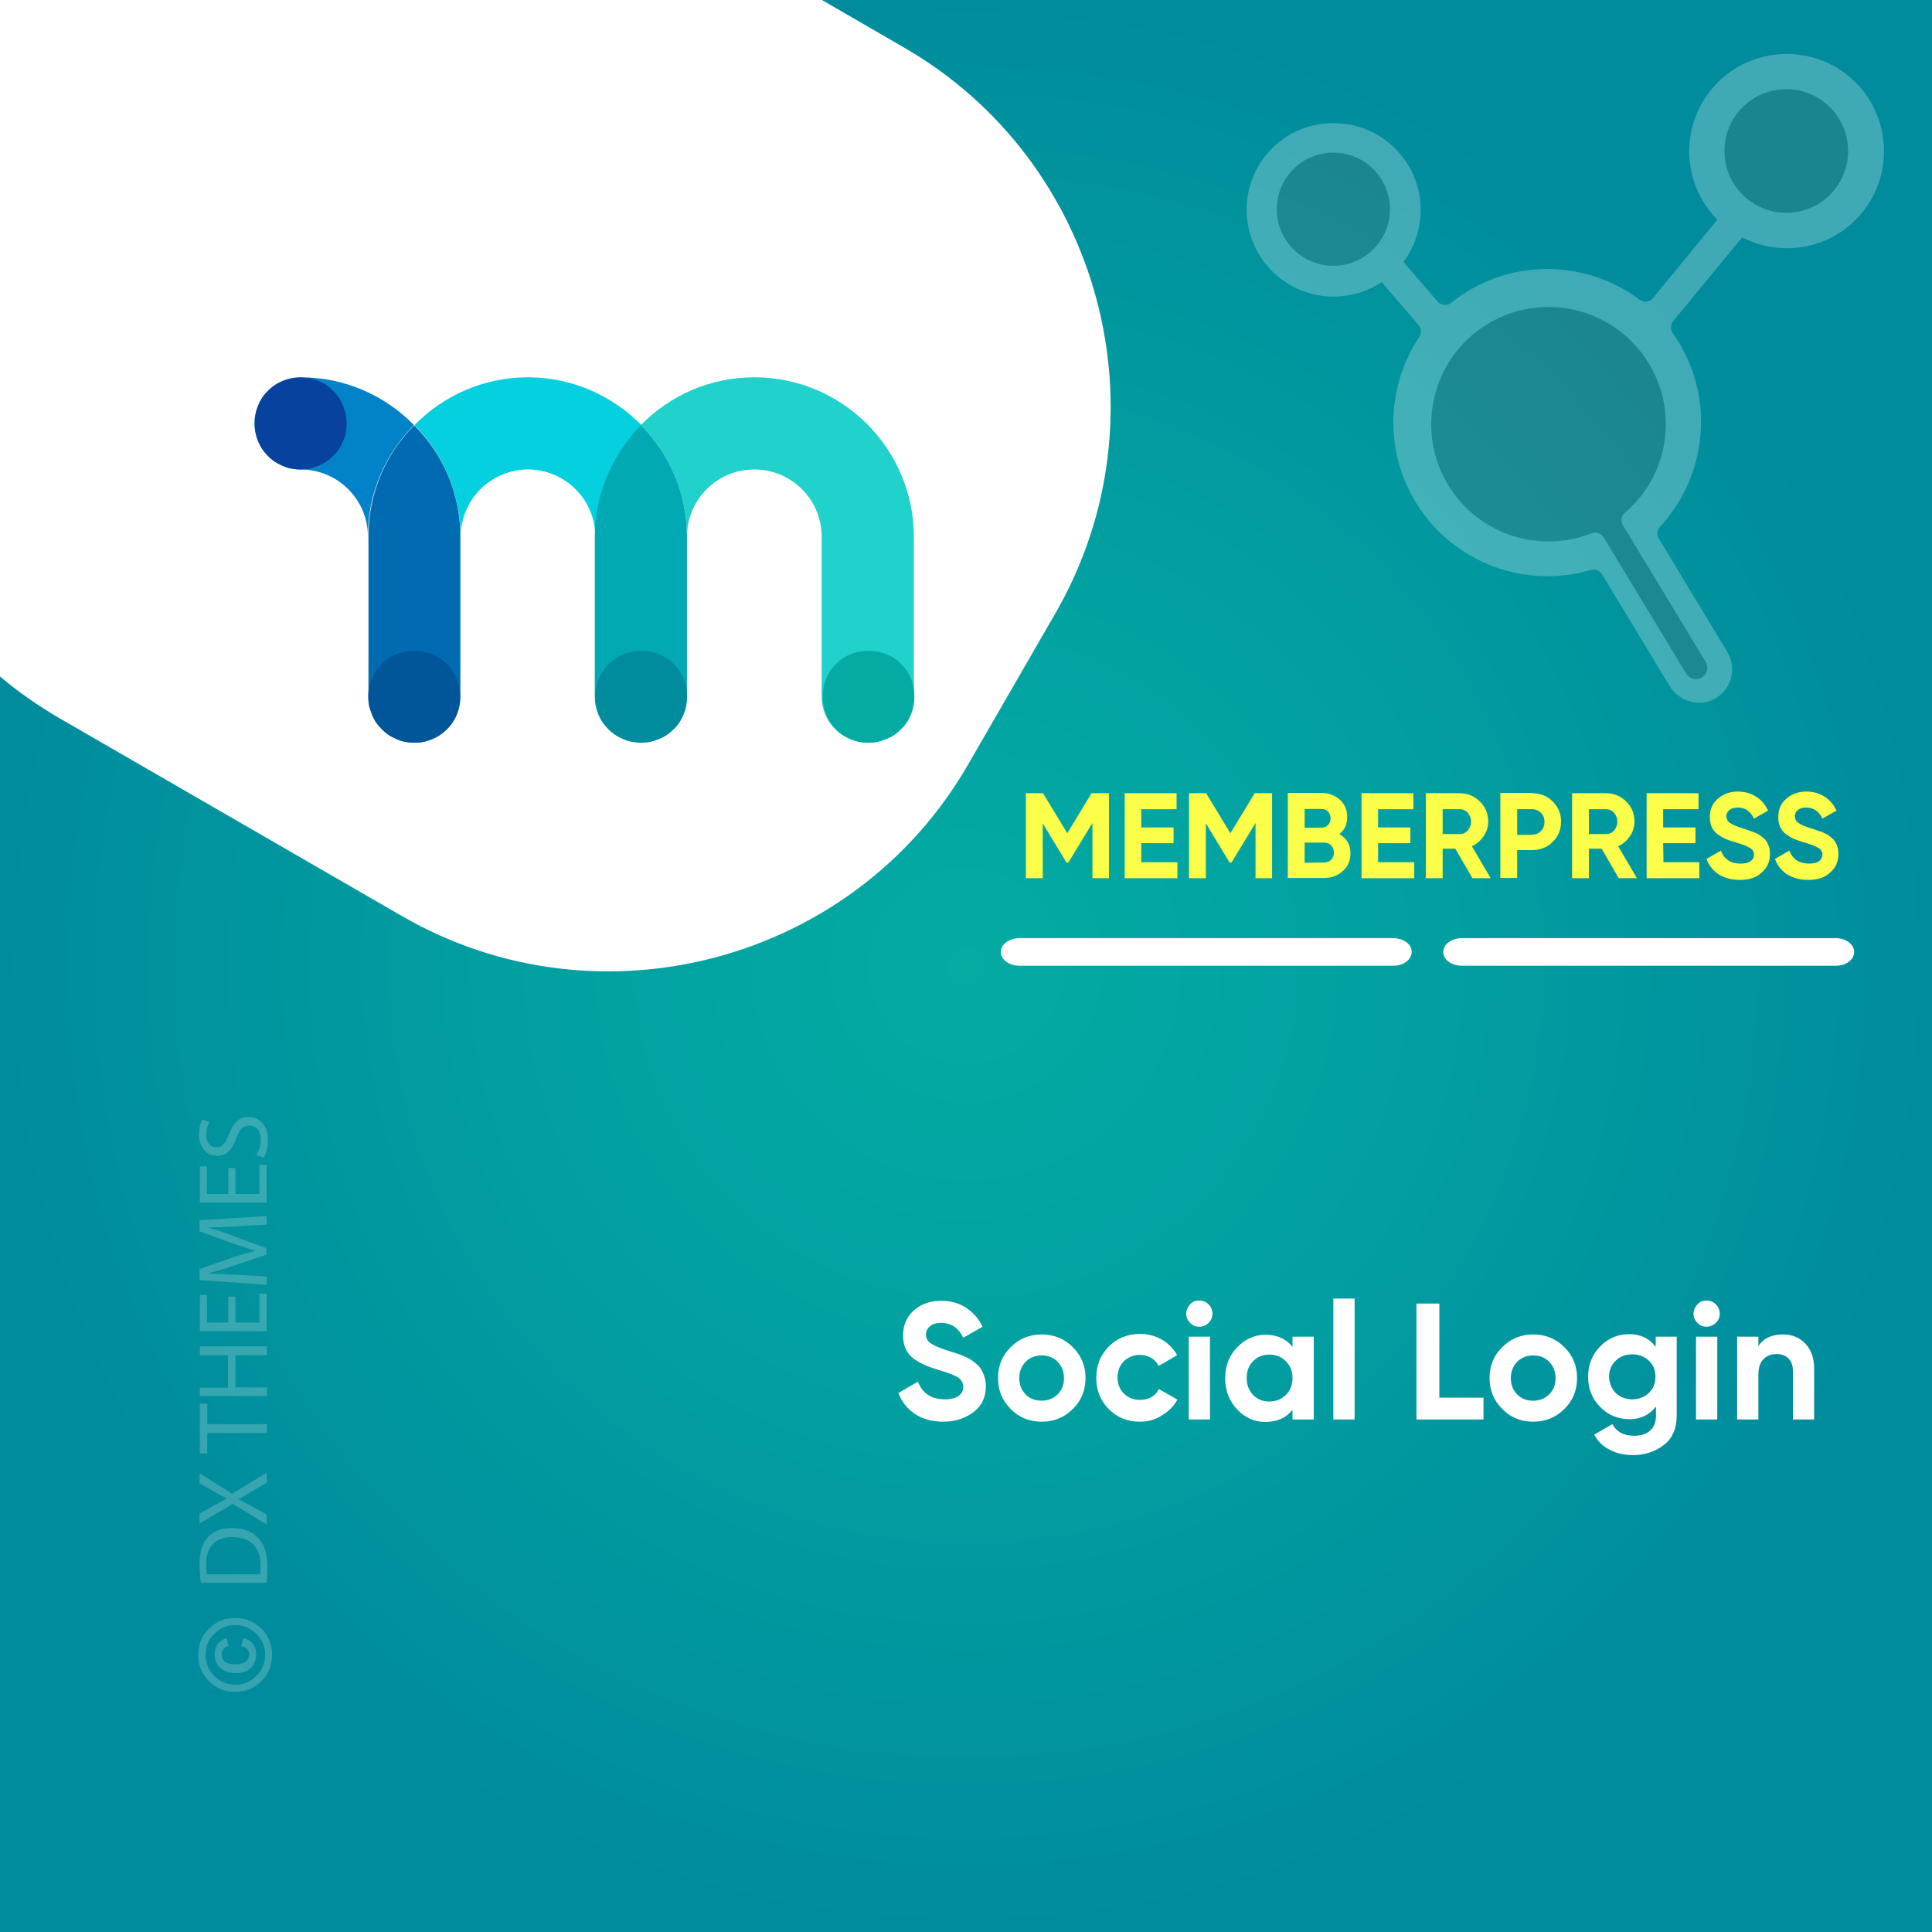 <?xml version="1.0" encoding="UTF-8"?>
<!-- Generator: Adobe Illustrator 26.0.1, SVG Export Plug-In . SVG Version: 6.00 Build 0)  -->
<svg xmlns="http://www.w3.org/2000/svg" xmlns:xlink="http://www.w3.org/1999/xlink" version="1.1" id="Layer_1" x="0px" y="0px" viewBox="0 0 700 700" style="enable-background:new 0 0 700 700;" xml:space="preserve">
<rect x="0" y="0" width="700" height="700" fill="#333333" stroke="none"/>
<style type="text/css">
	.st0{fill:url(#SVGID_1_);}
	.st1{fill:#FFFFFF;}
	.st2{fill:none;}
	.st3{fill:#FCFF4A;}
	.st4{opacity:0.22;}
	.st5{fill:#F6F6F6;}
	.st6{opacity:0.25;}
	.st7{fill:#6B6B6B;}
	.st8{fill:#20D1CC;}
	.st9{fill:#05D0E0;}
	.st10{fill:#01A9B2;}
	.st11{fill:#0282C9;}
	.st12{fill:#016BB1;}
	.st13{fill:#06429E;}
	.st14{fill:#01569A;}
	.st15{fill:#008C9D;}
	.st16{fill:#03ABA3;}
</style>
<radialGradient id="SVGID_1_" cx="350.773" cy="348.478" r="349.72" gradientTransform="matrix(1.001 0 0 -1.001 -1.054 698.756)" gradientUnits="userSpaceOnUse">
	<stop offset="0" style="stop-color:#03ABA3"></stop>
	<stop offset="0.445" style="stop-color:#02A0A1"></stop>
	<stop offset="1" style="stop-color:#008C9D"></stop>
</radialGradient>
<rect class="st0" width="700" height="700"></rect>
<path class="st1" d="M327.5,17.2L297.8,0H0v245.1c6.6,5.6,13.8,10.6,21.5,15.1L145.8,332c71.4,41.2,163.7,16.5,204.9-54.9l31.7-54.9  C423.7,150.6,399,58.4,327.5,17.2z"></path>
<g>
	<rect x="353" y="287.4" class="st2" width="330.2" height="57.9"></rect>
	<path class="st3" d="M401.8,287.4v30.8h-6v-20l-8.7,14.3h-0.7l-8.6-14.2v19.9h-6.1v-30.8h6.2l8.8,14.5l8.8-14.5L401.8,287.4   L401.8,287.4z"></path>
	<path class="st3" d="M413.6,312.4h13v5.8h-19.1v-30.8h18.8v5.8h-12.8v6.6h11.7v5.7h-11.7v6.9H413.6z"></path>
	<path class="st3" d="M460.9,287.4v30.8h-6v-20l-8.7,14.3h-0.7l-8.6-14.2v19.9h-6.1v-30.8h6.2l8.8,14.5l8.8-14.5L460.9,287.4   L460.9,287.4z"></path>
	<path class="st3" d="M485.3,302.2c2.7,1.6,4,3.9,4,7c0,2.6-0.9,4.8-2.8,6.4c-1.8,1.7-4.1,2.5-6.8,2.5h-13.1v-30.8h12.1   c2.6,0,4.9,0.8,6.7,2.4s2.7,3.7,2.7,6.2C488.2,298.6,487.2,300.7,485.3,302.2z M478.8,293.1h-6.1v6.8h6.1c0.9,0,1.7-0.3,2.4-1   c0.6-0.6,0.9-1.5,0.9-2.4c0-1-0.3-1.8-0.9-2.4C480.6,293.4,479.8,293.1,478.8,293.1z M479.7,312.5c1,0,1.9-0.3,2.6-1s1-1.6,1-2.6   s-0.3-1.9-1-2.6s-1.5-1-2.6-1h-7v7.3L479.7,312.5L479.7,312.5z"></path>
	<path class="st3" d="M499.4,312.4h13v5.8h-19.1v-30.8h18.8v5.8h-12.8v6.6H511v5.7h-11.7v6.9H499.4z"></path>
	<path class="st3" d="M533.5,318.2l-6.2-10.7h-4.6v10.7h-6.1v-30.8h12.3c2.8,0,5.3,1,7.3,3s3,4.4,3,7.2c0,1.9-0.5,3.7-1.6,5.3   s-2.5,2.9-4.3,3.7l6.8,11.6L533.5,318.2L533.5,318.2z M522.7,293.1v9.1h6.2c1.1,0,2.1-0.4,2.9-1.3c0.8-0.9,1.2-2,1.2-3.2   s-0.4-2.3-1.2-3.2c-0.8-0.9-1.8-1.3-2.9-1.3h-6.2V293.1z"></path>
	<path class="st3" d="M555.1,287.4c3,0,5.5,1,7.5,3s3,4.4,3,7.3s-1,5.4-3,7.3c-2,2-4.5,3-7.5,3h-5.4v10.1h-6.1v-30.8h11.5V287.4z    M555.1,302.4c1.3,0,2.4-0.4,3.2-1.3c0.9-0.9,1.3-2,1.3-3.3s-0.4-2.5-1.3-3.3c-0.9-0.9-1.9-1.3-3.2-1.3h-5.4v9.3h5.4V302.4z"></path>
	<path class="st3" d="M586.5,318.2l-6.2-10.7h-4.6v10.7h-6.1v-30.8h12.3c2.8,0,5.3,1,7.3,3s3,4.4,3,7.2c0,1.9-0.5,3.7-1.6,5.3   s-2.5,2.9-4.3,3.7l6.8,11.6L586.5,318.2L586.5,318.2z M575.7,293.1v9.1h6.2c1.1,0,2.1-0.4,2.9-1.3c0.8-0.9,1.2-2,1.2-3.2   s-0.4-2.3-1.2-3.2c-0.8-0.9-1.8-1.3-2.9-1.3h-6.2V293.1z"></path>
	<path class="st3" d="M602.7,312.4h13v5.8h-19.1v-30.8h18.8v5.8h-12.8v6.6h11.7v5.7h-11.7L602.7,312.4L602.7,312.4z"></path>
	<path class="st3" d="M630.4,318.8c-3.1,0-5.6-0.7-7.7-2c-2.1-1.4-3.5-3.2-4.4-5.6l5.2-3c1.2,3.1,3.6,4.7,7.1,4.7   c1.7,0,2.9-0.3,3.7-0.9s1.2-1.4,1.2-2.3c0-1.1-0.5-1.9-1.5-2.5s-2.7-1.3-5.2-2c-1.4-0.4-2.5-0.8-3.5-1.2c-1-0.4-1.9-1-2.9-1.7   s-1.7-1.6-2.2-2.6c-0.5-1.1-0.7-2.3-0.7-3.7c0-2.8,1-5,3-6.7s4.4-2.5,7.1-2.5c2.5,0,4.7,0.6,6.6,1.8c1.9,1.2,3.4,2.9,4.4,5.1   l-5.1,2.9c-1.2-2.6-3.2-4-5.9-4c-1.3,0-2.3,0.3-3,0.9s-1.1,1.3-1.1,2.2c0,1,0.4,1.8,1.2,2.4s2.4,1.3,4.6,2c0.9,0.3,1.7,0.5,2.1,0.7   c0.5,0.2,1.1,0.4,2,0.7c0.8,0.3,1.5,0.7,1.9,0.9c0.5,0.3,1,0.7,1.6,1.2s1,1,1.3,1.5s0.6,1.2,0.8,1.9c0.2,0.7,0.3,1.6,0.3,2.4   c0,2.8-1,5.1-3.1,6.8C636.4,318,633.7,318.8,630.4,318.8z"></path>
	<path class="st3" d="M655.2,318.8c-3.1,0-5.6-0.7-7.7-2c-2.1-1.4-3.5-3.2-4.4-5.6l5.2-3c1.2,3.1,3.6,4.7,7.1,4.7   c1.7,0,2.9-0.3,3.7-0.9s1.2-1.4,1.2-2.3c0-1.1-0.5-1.9-1.5-2.5s-2.7-1.3-5.2-2c-1.4-0.4-2.5-0.8-3.5-1.2c-1-0.4-1.9-1-2.9-1.7   s-1.7-1.6-2.2-2.6c-0.5-1.1-0.7-2.3-0.7-3.7c0-2.8,1-5,3-6.7s4.4-2.5,7.1-2.5c2.5,0,4.7,0.6,6.6,1.8c1.9,1.2,3.4,2.9,4.4,5.1   l-5.1,2.9c-1.2-2.6-3.2-4-5.9-4c-1.3,0-2.3,0.3-3,0.9s-1.1,1.3-1.1,2.2c0,1,0.4,1.8,1.2,2.4s2.4,1.3,4.6,2c0.9,0.3,1.7,0.5,2.1,0.7   c0.5,0.2,1.1,0.4,2,0.7c0.8,0.3,1.5,0.7,1.9,0.9c0.5,0.3,1,0.7,1.6,1.2s1,1,1.3,1.5s0.6,1.2,0.8,1.9c0.2,0.7,0.3,1.6,0.3,2.4   c0,2.8-1,5.1-3.1,6.8C661.2,318,658.5,318.8,655.2,318.8z"></path>
</g>
<g>
	<path class="st1" d="M511.5,344.9c0-2.8-3-5-6.8-5H369.4c-3.7,0-6.8,2.2-6.8,5s3,5,6.8,5h135.3C508.4,350,511.5,347.7,511.5,344.9z   "></path>
	<path class="st1" d="M671.8,344.9c0-2.8-3-5-6.8-5H529.7c-3.7,0-6.8,2.2-6.8,5s3,5,6.8,5H665C668.8,350,671.8,347.7,671.8,344.9z"></path>
</g>
<g class="st4">
	<rect x="71.1" y="401.9" class="st2" width="42.3" height="211"></rect>
	<path class="st5" d="M71.8,599.6c0-3.7,1.3-6.9,3.9-9.5s5.8-3.9,9.5-3.9s6.9,1.3,9.5,3.9s3.9,5.8,3.9,9.5s-1.3,6.9-3.9,9.5   s-5.8,3.9-9.5,3.9s-6.9-1.3-9.5-3.9S71.8,603.3,71.8,599.6z M74.5,599.6c0,3,1,5.5,3.1,7.6s4.6,3.2,7.6,3.2s5.6-1.1,7.7-3.2   s3.2-4.7,3.2-7.6c0-3-1.1-5.5-3.2-7.6s-4.7-3.2-7.7-3.2s-5.5,1.1-7.6,3.2C75.5,594,74.5,596.6,74.5,599.6z M87.3,596.3l1-2.8   c3,0.9,4.5,2.9,4.5,5.9c0,2.1-0.7,3.8-2,5s-3.1,1.8-5.4,1.8s-4.2-0.6-5.5-1.8c-1.4-1.2-2.1-2.9-2.1-5c0-2.9,1.4-4.9,4.3-5.9   l0.7,2.8c-1.6,0.6-2.5,1.6-2.5,3.1c0,2.4,1.7,3.6,5,3.6c1.5,0,2.7-0.3,3.6-0.9c0.9-0.6,1.4-1.5,1.4-2.6   C90.3,598,89.3,596.9,87.3,596.3z"></path>
	<path class="st5" d="M72.8,573.5c-0.3-1.9-0.5-4.2-0.5-6.7c0-4.5,1-7.7,3-9.8c2-2.2,4.8-3.4,8.7-3.4c4,0,7.2,1.2,9.4,3.5   c2.3,2.3,3.5,6,3.5,10.7c0,2.2-0.1,4.1-0.3,5.7H72.8z M94.2,570.4c0.1-0.8,0.2-1.9,0.2-3.2c0-6.7-3.7-10.3-10.3-10.3   c-5.7,0-9.4,3.2-9.4,9.8c0,1.6,0.1,2.8,0.3,3.7H94.2z"></path>
	<path class="st5" d="M96.7,537.2l-5.4,3.1c-2.1,1.3-3.4,2.1-4.8,2.8v0.1c1.4,0.7,2.7,1.4,4.8,2.6l5.3,2.9v3.6l-12.3-7.4l-12,7.1   v-3.6l5.7-3.2c1.6-0.9,2.8-1.6,4.1-2.2v-0.1c-1.4-0.7-2.6-1.3-4.1-2.2l-5.7-3.3v-3.6l11.8,7.4l12.5-7.6L96.7,537.2L96.7,537.2z"></path>
	<path class="st5" d="M75.1,519.2v7.4h-2.7v-18h2.7v7.4h21.6v3.2L75.1,519.2L75.1,519.2z"></path>
	<path class="st5" d="M72.4,502.8h10.2V491H72.4v-3.2h24.3v3.2H85.3v11.7h11.4v3.1H72.4V502.8z"></path>
	<path class="st5" d="M85.3,469.8v9.4H94v-10.5h2.6v13.6H72.4v-13.1H75v10h7.7v-9.4H85.3z"></path>
	<path class="st5" d="M86,444.3c-3.4,0.2-7.5,0.4-10.5,0.4v0.1c2.8,0.8,5.9,1.8,9.2,3.1l11.8,4.3v2.4l-11.6,3.9   c-3.4,1.2-6.6,2.1-9.4,2.8v0.1c3,0.1,7.1,0.3,10.7,0.5l10.4,0.6v3l-24.3-1.7v-4l11.7-4.1c3-1,5.7-1.8,8.2-2.4V453   c-2.4-0.6-5.1-1.5-8.2-2.6l-11.7-4.3v-4l24.3-1.5v3.1L86,444.3z"></path>
	<path class="st5" d="M85.3,423.2v9.4H94v-10.5h2.6v13.6H72.4v-13.1H75v10h7.7v-9.4H85.3z"></path>
	<path class="st5" d="M92.9,418.5c0.9-1.4,1.6-3.5,1.6-5.6c0-3.2-1.7-5.1-4.1-5.1c-2.3,0-3.6,1.3-4.8,4.6c-1.4,4-3.5,6.4-6.9,6.4   c-3.8,0-6.6-3.1-6.6-7.8c0-2.5,0.6-4.3,1.2-5.4l2.6,0.9c-0.4,0.8-1.2,2.4-1.2,4.6c0,3.3,2,4.6,3.6,4.6c2.3,0,3.4-1.5,4.7-4.8   c1.6-4.1,3.6-6.2,7.1-6.2c3.7,0,7,2.8,7,8.5c0,2.3-0.7,4.9-1.6,6.2L92.9,418.5z"></path>
</g>
<g class="st6">
	<path class="st1" d="M667.9,26.1c-14.5-10.4-34.9-8.2-46.8,5.1c-12.7,14.1-11.8,35.3,1.1,48.4L598.9,108c-1.2,1.5-3.3,1.7-4.8,0.6   c-17.6-13.2-42.3-15.2-62.3-3.1c-2.1,1.3-4.1,2.7-6,4.2c-1.5,1.2-3.6,1-4.9-0.4l-12.4-14.4c9.1-12.2,8.4-29.8-3.1-41.2   c-11-10.9-28.7-12.2-41.1-2.9c-14.7,11-16.8,32-5,45.7c10.5,12.2,28.2,14.4,41.3,5.7l13.4,15.6c1,1.2,1.1,2.9,0.3,4.2   c-11.7,17.4-13,40.8-1.4,59.9c13.4,22.1,39.8,31.6,63.5,24.6c1.5-0.5,3.1,0.2,4,1.5l24.5,40.5c3.3,5.4,10.1,7.7,15.8,5   c6.5-3.1,8.8-11.2,5.2-17.2L601,195.1c-0.8-1.3-0.6-3,0.4-4.2c16.5-17.8,20.1-45,6.9-66.8c-0.7-1.2-1.5-2.3-2.2-3.4   c-0.9-1.3-0.9-3,0.1-4.3l25-30.4c14.5,7.5,32.8,4.2,43.5-9C687.4,61.5,684.6,38.1,667.9,26.1z"></path>
	<path class="st7" d="M597.4,131.7c-12.7-20.9-40.5-27-60.9-12.7c-17.4,12.2-23,35.9-13,54.6c10.4,19.6,33.6,27.4,53.2,19.6   c1.6-0.6,3.4,0,4.3,1.4l29.9,49.4c0.9,1.5,2.7,2.4,4.4,2c2.9-0.7,4.1-3.9,2.7-6.2l-30-49.5c-0.9-1.5-0.6-3.4,0.7-4.5   C604.3,172.6,608.3,149.7,597.4,131.7z"></path>
	<circle class="st7" cx="483.1" cy="75.8" r="20.5"></circle>
	<circle class="st7" cx="647.2" cy="54.7" r="22.4"></circle>
</g>
<g>
	<path class="st8" d="M248.9,194.5c0-13.5,10.9-24.4,24.4-24.4s24.4,10.9,24.4,24.4v57.9c0,9.2,7.5,16.7,16.7,16.7   s16.7-7.5,16.7-16.7v-57.9c0-31.9-25.9-57.8-57.8-57.8c-16.1,0-30.6,6.6-41.1,17.3C242.6,164.5,248.9,178.7,248.9,194.5z"></path>
	<path class="st9" d="M215.7,194.5c0-15.8,6.3-30,16.7-40.5c-10.5-10.6-25-17.3-41.1-17.3s-30.6,6.6-41.1,17.3   c10.2,10.4,16.6,24.6,16.7,40.4c0.1-13.5,11.1-24.3,24.4-24.3C204.7,170.1,215.7,181,215.7,194.5z"></path>
	<path class="st10" d="M248.9,252.4v-57.9c0-15.8-6.3-30-16.7-40.5c-10.2,10.5-16.7,24.8-16.7,40.5v57.9c0,4.6,1.8,8.7,4.8,11.7   s7.1,4.8,11.7,4.8C241.5,269.1,248.9,261.6,248.9,252.4z"></path>
	<path class="st11" d="M108.9,136.7c-9.2,0-16.7,7.5-16.7,16.7s7.5,16.7,16.7,16.7c13.5,0,24.4,10.9,24.4,24.3   c0-15.8,6.3-29.9,16.7-40.4C139.6,143.4,125.1,136.7,108.9,136.7z"></path>
	<path class="st12" d="M133.5,194.4v0.1v57.9c0,9.2,7.5,16.7,16.7,16.7c2.9,0,5.5-0.7,7.9-2c5.2-2.8,8.7-8.3,8.7-14.6v-57.9v-0.1   c0-15.8-6.3-29.9-16.7-40.4C139.8,164.3,133.5,178.6,133.5,194.4z"></path>
	<path class="st13" d="M125.6,153.4c0,1.1-0.1,2.2-0.3,3.3c-0.2,1.1-0.5,2.1-1,3.1c-0.4,1-0.9,2-1.5,2.9s-1.3,1.8-2.1,2.5   c-0.8,0.8-1.6,1.5-2.5,2.1s-1.9,1.1-2.9,1.5s-2.1,0.7-3.1,1c-1.1,0.2-2.2,0.3-3.3,0.3s-2.2-0.1-3.3-0.3c-1.1-0.2-2.1-0.5-3.1-1   c-1-0.4-2-0.9-2.9-1.5s-1.8-1.3-2.5-2.1c-0.8-0.8-1.5-1.6-2.1-2.5s-1.1-1.9-1.5-2.9s-0.7-2.1-0.9-3.1c-0.2-1.1-0.3-2.2-0.3-3.3   s0.1-2.2,0.3-3.3c0.2-1.1,0.5-2.1,0.9-3.1s0.9-2,1.5-2.9s1.3-1.8,2.1-2.5c0.8-0.8,1.6-1.5,2.5-2.1s1.9-1.1,2.9-1.5s2.1-0.7,3.1-0.9   c1.1-0.2,2.2-0.3,3.3-0.3s2.2,0.1,3.3,0.3c1.1,0.2,2.1,0.5,3.1,0.9s2,0.9,2.9,1.5s1.7,1.3,2.5,2.1s1.5,1.6,2.1,2.5s1.1,1.9,1.5,2.9   s0.7,2.1,1,3.1C125.5,151.2,125.6,152.3,125.6,153.4z"></path>
	<path class="st14" d="M166.7,252.4c0,1.1-0.1,2.2-0.3,3.3c-0.2,1.1-0.5,2.1-0.9,3.1s-0.9,2-1.5,2.9s-1.3,1.8-2.1,2.5   c-0.8,0.8-1.6,1.5-2.5,2.1s-1.9,1.1-2.9,1.5s-2.1,0.7-3.1,1c-1.1,0.2-2.2,0.3-3.3,0.3s-2.2-0.1-3.3-0.3c-1.1-0.2-2.1-0.5-3.1-1   c-1-0.4-2-0.9-2.9-1.5s-1.7-1.3-2.5-2.1c-0.8-0.8-1.5-1.6-2.1-2.5s-1.1-1.9-1.5-2.9s-0.7-2.1-1-3.1c-0.2-1.1-0.3-2.2-0.3-3.3   s0.1-2.2,0.3-3.3s0.5-2.1,1-3.1c0.4-1,0.9-2,1.5-2.9s1.3-1.8,2.1-2.5c0.8-0.8,1.6-1.5,2.5-2.1s1.9-1.1,2.9-1.5s2.1-0.7,3.1-0.9   c1.1-0.2,2.2-0.3,3.3-0.3s2.2,0.1,3.3,0.3s2.1,0.5,3.1,0.9s2,0.9,2.9,1.5s1.8,1.3,2.5,2.1c0.8,0.8,1.5,1.6,2.1,2.5s1.1,1.9,1.5,2.9   s0.7,2.1,0.9,3.1C166.6,250.2,166.7,251.3,166.7,252.4z"></path>
	<path class="st15" d="M248.9,252.4c0,1.1-0.1,2.2-0.3,3.3c-0.2,1.1-0.5,2.1-0.9,3.1s-0.9,2-1.5,2.9s-1.3,1.8-2.1,2.5   c-0.8,0.8-1.6,1.5-2.5,2.1s-1.9,1.1-2.9,1.5s-2.1,0.7-3.1,1c-1.1,0.2-2.2,0.3-3.3,0.3s-2.2-0.1-3.3-0.3c-1.1-0.2-2.1-0.5-3.1-1   c-1-0.4-2-0.9-2.9-1.5s-1.8-1.3-2.5-2.1c-0.8-0.8-1.5-1.6-2.1-2.5s-1.1-1.9-1.5-2.9s-0.7-2.1-0.9-3.1c-0.2-1.1-0.3-2.2-0.3-3.3   s0.1-2.2,0.3-3.3s0.5-2.1,0.9-3.1s0.9-2,1.5-2.9s1.3-1.8,2.1-2.5c0.8-0.8,1.6-1.5,2.5-2.1s1.9-1.1,2.9-1.5s2.1-0.7,3.1-0.9   c1.1-0.2,2.2-0.3,3.3-0.3s2.2,0.1,3.3,0.3s2.1,0.5,3.1,0.9s2,0.9,2.9,1.5s1.8,1.3,2.5,2.1c0.8,0.8,1.5,1.6,2.1,2.5s1.1,1.9,1.5,2.9   s0.7,2.1,0.9,3.1C248.8,250.2,248.9,251.3,248.9,252.4z"></path>
	<path class="st16" d="M331.3,252.4c0,1.1-0.1,2.2-0.3,3.3c-0.2,1.1-0.5,2.1-0.9,3.1s-0.9,2-1.5,2.9s-1.3,1.8-2.1,2.5   c-0.8,0.8-1.6,1.5-2.5,2.1s-1.9,1.1-2.9,1.5s-2.1,0.7-3.1,1c-1.1,0.2-2.2,0.3-3.3,0.3s-2.2-0.1-3.3-0.3c-1.1-0.2-2.1-0.5-3.1-1   c-1-0.4-2-0.9-2.9-1.5s-1.8-1.3-2.5-2.1c-0.8-0.8-1.5-1.6-2.1-2.5s-1.1-1.9-1.5-2.9s-0.7-2.1-0.9-3.1c-0.2-1.1-0.3-2.2-0.3-3.3   s0.1-2.2,0.3-3.3c0.2-1.1,0.5-2.1,0.9-3.1s0.9-2,1.5-2.9s1.3-1.8,2.1-2.5c0.8-0.8,1.6-1.5,2.5-2.1s1.9-1.1,2.9-1.5s2.1-0.7,3.1-0.9   c1.1-0.2,2.2-0.3,3.3-0.3s2.2,0.1,3.3,0.3s2.1,0.5,3.1,0.9s2,0.9,2.9,1.5s1.8,1.3,2.5,2.1c0.8,0.8,1.5,1.6,2.1,2.5s1.1,1.9,1.5,2.9   s0.7,2.1,0.9,3.1C331.2,250.2,331.3,251.3,331.3,252.4z"></path>
</g>
<g>
	<rect x="125.4" y="357.3" class="st2" width="535" height="272"></rect>
	<path class="st1" d="M342,515.1c-4.2,0-7.7-0.9-10.5-2.8c-2.8-1.9-4.8-4.4-6-7.6l7.1-4.1c1.6,4.3,4.9,6.4,9.7,6.4   c2.3,0,4-0.4,5.1-1.3c1.1-0.8,1.6-1.9,1.6-3.2c0-1.5-0.7-2.6-2-3.5c-1.3-0.8-3.7-1.7-7.1-2.7c-1.9-0.6-3.5-1.1-4.8-1.7   c-1.3-0.6-2.6-1.3-3.9-2.2c-1.3-0.9-2.3-2.1-3-3.6c-0.7-1.4-1-3.1-1-5c0-3.8,1.4-6.8,4-9.1c2.7-2.3,5.9-3.4,9.8-3.4   c3.4,0,6.4,0.8,9,2.5c2.6,1.7,4.6,4,6,6.9l-7,4c-1.7-3.6-4.4-5.4-8-5.4c-1.7,0-3.1,0.4-4,1.2c-1,0.8-1.5,1.8-1.5,3   c0,1.3,0.5,2.4,1.7,3.2c1.1,0.8,3.2,1.7,6.3,2.7c1.3,0.4,2.2,0.7,2.9,0.9c0.7,0.2,1.6,0.6,2.7,1c1.1,0.5,2,0.9,2.6,1.3   c0.6,0.4,1.3,0.9,2.1,1.6c0.8,0.7,1.4,1.4,1.8,2.1c0.4,0.7,0.8,1.6,1.1,2.6c0.3,1,0.5,2.1,0.5,3.3c0,3.9-1.4,7-4.2,9.2   S346.5,515.1,342,515.1z"></path>
	<path class="st1" d="M388.7,510.5c-3.1,3.1-6.8,4.6-11.3,4.6c-4.4,0-8.2-1.5-11.2-4.6c-3.1-3.1-4.6-6.8-4.6-11.2s1.5-8.2,4.6-11.2   c3.1-3.1,6.8-4.6,11.2-4.6c4.4,0,8.2,1.5,11.3,4.6s4.6,6.8,4.6,11.2S391.8,507.5,388.7,510.5z M371.6,505.2   c1.5,1.6,3.5,2.3,5.8,2.3c2.3,0,4.3-0.8,5.8-2.3c1.6-1.6,2.3-3.5,2.3-5.9s-0.8-4.4-2.3-5.9c-1.6-1.6-3.5-2.3-5.8-2.3   c-2.3,0-4.3,0.8-5.8,2.3c-1.5,1.6-2.3,3.5-2.3,5.9S370.1,503.7,371.6,505.2z"></path>
	<path class="st1" d="M413,515.1c-4.5,0-8.3-1.5-11.3-4.6c-3-3-4.5-6.8-4.5-11.3c0-4.5,1.5-8.2,4.5-11.3c3-3,6.8-4.6,11.3-4.6   c2.9,0,5.6,0.7,8,2.1c2.4,1.4,4.2,3.3,5.5,5.6l-6.7,3.9c-0.6-1.2-1.5-2.2-2.7-2.9c-1.2-0.7-2.6-1.1-4.1-1.1c-2.3,0-4.2,0.8-5.8,2.3   c-1.5,1.5-2.3,3.5-2.3,5.9c0,2.4,0.8,4.3,2.3,5.8c1.5,1.5,3.4,2.3,5.8,2.3c1.6,0,2.9-0.3,4.2-1c1.2-0.7,2.1-1.7,2.7-2.9l6.7,3.8   c-1.3,2.4-3.2,4.3-5.6,5.7C418.6,514.4,416,515.1,413,515.1z"></path>
	<path class="st1" d="M434.5,480.7c-1.3,0-2.4-0.5-3.3-1.4c-0.9-0.9-1.4-2-1.4-3.3s0.5-2.4,1.4-3.4c0.9-1,2-1.4,3.3-1.4   c1.3,0,2.5,0.5,3.4,1.4s1.4,2.1,1.4,3.4s-0.5,2.4-1.4,3.3C437,480.2,435.8,480.7,434.5,480.7z M430.7,514.3v-30h7.7v30H430.7z"></path>
	<path class="st1" d="M468.3,484.3h7.7v30h-7.7v-3.5c-2.3,2.9-5.6,4.4-9.8,4.4c-4,0-7.4-1.5-10.3-4.6s-4.3-6.8-4.3-11.2   s1.4-8.2,4.3-11.2s6.3-4.6,10.3-4.6c4.2,0,7.5,1.5,9.8,4.4V484.3z M454,505.4c1.6,1.6,3.5,2.4,5.9,2.4s4.4-0.8,6-2.4   c1.6-1.6,2.4-3.6,2.4-6.1c0-2.5-0.8-4.5-2.4-6.1s-3.6-2.4-6-2.4s-4.4,0.8-5.9,2.4c-1.6,1.6-2.3,3.6-2.3,6.1   C451.7,501.8,452.5,503.8,454,505.4z"></path>
	<path class="st1" d="M483.1,514.3v-43.8h7.7v43.8H483.1z"></path>
	<path class="st1" d="M521.5,506.4h16v7.9h-24.3v-42h8.3V506.4z"></path>
	<path class="st1" d="M566.8,510.5c-3.1,3.1-6.8,4.6-11.3,4.6c-4.4,0-8.2-1.5-11.2-4.6c-3.1-3.1-4.6-6.8-4.6-11.2s1.5-8.2,4.6-11.2   c3.1-3.1,6.8-4.6,11.2-4.6c4.4,0,8.2,1.5,11.3,4.6s4.6,6.8,4.6,11.2S569.9,507.5,566.8,510.5z M549.7,505.2   c1.5,1.6,3.5,2.3,5.8,2.3c2.3,0,4.3-0.8,5.8-2.3c1.6-1.6,2.3-3.5,2.3-5.9s-0.8-4.4-2.3-5.9c-1.6-1.6-3.5-2.3-5.8-2.3   c-2.3,0-4.3,0.8-5.8,2.3c-1.5,1.6-2.3,3.5-2.3,5.9S548.2,503.7,549.7,505.2z"></path>
	<path class="st1" d="M599.9,484.3h7.6v28.6c0,4.6-1.5,8.2-4.6,10.6c-3.1,2.4-6.8,3.7-11.1,3.7c-3.2,0-6.1-0.6-8.5-1.9   c-2.5-1.2-4.4-3.1-5.7-5.5l6.6-3.8c1.5,2.8,4.1,4.2,7.9,4.2c2.4,0,4.4-0.6,5.8-1.9c1.4-1.3,2.1-3.1,2.1-5.5v-3.2   c-2.3,3-5.5,4.6-9.6,4.6c-4.2,0-7.8-1.5-10.7-4.5c-2.9-3-4.3-6.6-4.3-10.9c0-4.2,1.4-7.9,4.3-10.9s6.4-4.5,10.6-4.5   c4.1,0,7.3,1.5,9.6,4.6V484.3z M585.4,504.7c1.6,1.5,3.6,2.3,6,2.3c2.4,0,4.4-0.8,6-2.3c1.6-1.5,2.4-3.5,2.4-5.9   c0-2.4-0.8-4.3-2.4-5.8c-1.6-1.5-3.6-2.3-6-2.3c-2.4,0-4.5,0.8-6,2.3c-1.6,1.5-2.4,3.5-2.4,5.8   C583.1,501.2,583.9,503.2,585.4,504.7z"></path>
	<path class="st1" d="M618.3,480.7c-1.3,0-2.4-0.5-3.3-1.4c-0.9-0.9-1.4-2-1.4-3.3s0.5-2.4,1.4-3.4c0.9-1,2-1.4,3.3-1.4   c1.3,0,2.5,0.5,3.4,1.4s1.4,2.1,1.4,3.4s-0.5,2.4-1.4,3.3C620.7,480.2,619.6,480.7,618.3,480.7z M614.5,514.3v-30h7.7v30H614.5z"></path>
	<path class="st1" d="M646,483.5c3.3,0,6,1.1,8.1,3.3c2.1,2.2,3.2,5.2,3.2,9.1v18.4h-7.7v-17.5c0-2-0.5-3.5-1.6-4.6   c-1.1-1.1-2.5-1.6-4.3-1.6c-2,0-3.6,0.6-4.8,1.9c-1.2,1.2-1.8,3.1-1.8,5.6v16.2h-7.7v-30h7.7v3.4   C638.9,484.9,641.9,483.5,646,483.5z"></path>
</g>
</svg>

